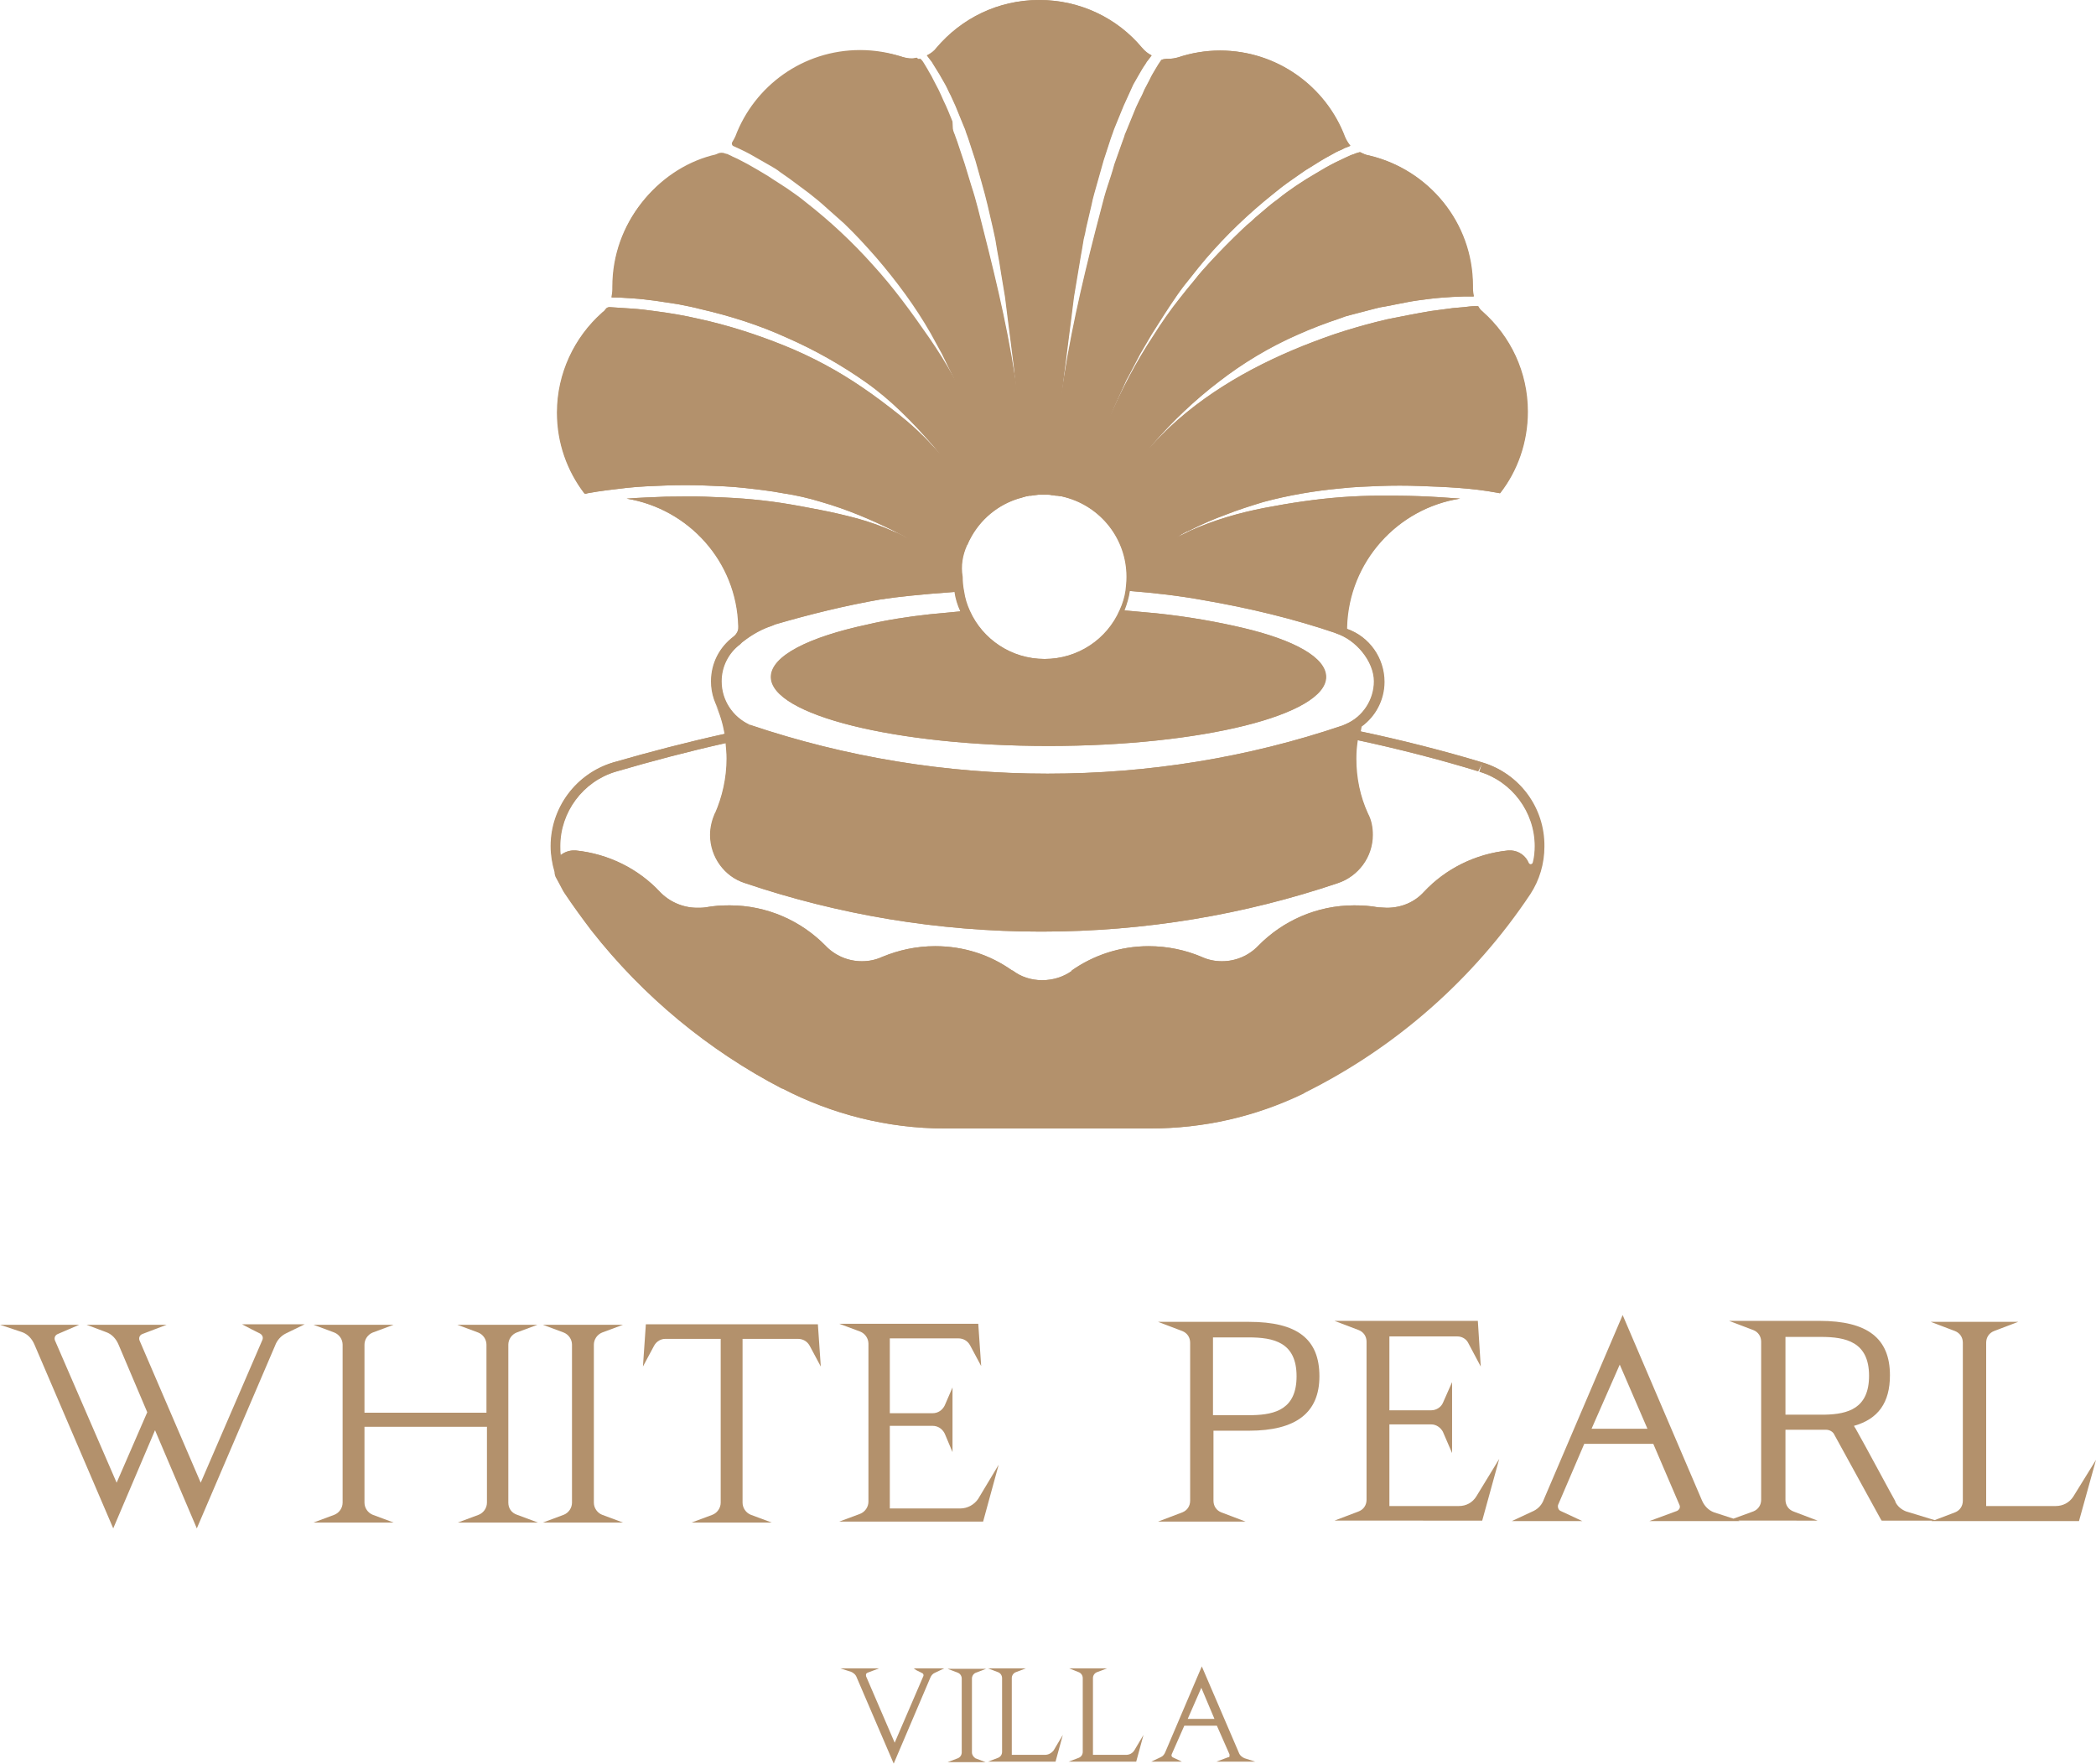 <?xml version="1.0" encoding="UTF-8"?> <!-- Generator: Adobe Illustrator 21.1.0, SVG Export Plug-In . SVG Version: 6.00 Build 0) --> <svg xmlns="http://www.w3.org/2000/svg" xmlns:xlink="http://www.w3.org/1999/xlink" id="Слой_1" x="0px" y="0px" viewBox="0 0 431.3 363" style="enable-background:new 0 0 431.3 363;" xml:space="preserve"> <style type="text/css"> .st0{fill:#B3916C;} </style> <g> <path class="st0" d="M275.8,181.8C275.7,181.9,275.7,181.9,275.8,181.8C275.7,181.9,275.7,181.9,275.8,181.8L275.8,181.8z"></path> <path class="st0" d="M147.4,144.9C147.4,144.9,147.4,144.9,147.4,144.9C147.4,144.9,147.4,144.9,147.4,144.9L147.4,144.9z"></path> <path class="st0" d="M305.1,156.9l-0.6,1.9c6.7,2,11.4,8.3,11.4,15.3c0,1.1-0.1,2.3-0.4,3.4c-0.1,0.4-0.7,0.5-0.9,0.1c0,0,0,0,0,0 c-0.6-1.5-2-2.5-3.6-2.6c-0.2,0-0.4,0-0.6,0l0,0c-6.8,0.7-12.9,3.8-17.3,8.5l0,0c-1.9,2.1-4.6,3.3-7.7,3.3c-0.6,0-1.2-0.1-1.8-0.1 l0,0c-1.6-0.3-3.2-0.4-4.9-0.4c-7.7,0-14.7,3.2-19.7,8.3l0,0c-1.9,2-4.6,3.2-7.5,3.2c-1.5,0-2.9-0.3-4.2-0.9l0,0 c-3.3-1.4-7-2.2-10.9-2.2c-5.9,0-11.4,1.9-15.8,5v0.1c-1.7,1.2-3.8,1.9-6.1,1.9c-2.3,0-4.4-0.7-6.1-2l-0.1,0c-4.5-3.2-9.9-5-15.8-5 c-3.9,0-7.5,0.8-10.9,2.2v0c-1.3,0.6-2.7,0.9-4.2,0.9c-2.9,0-5.6-1.2-7.5-3.2l0,0c-5-5.1-12-8.3-19.7-8.3c-1.7,0-3.3,0.1-4.9,0.4v0 c-0.6,0.1-1.2,0.1-1.8,0.1c-3,0-5.8-1.3-7.7-3.3l0,0c-4.4-4.7-10.5-7.8-17.3-8.5v0c-0.1,0-0.3,0-0.4,0c-1,0-2,0.4-2.7,1 c-0.1-0.6-0.1-1.2-0.1-1.9c0-7,4.7-13.3,11.4-15.3l-0.3-1.1l0.3,1.1c7.5-2.2,15.1-4.2,22.7-5.9c0.1,1.1,0.2,2.1,0.2,3.2 c0,4-0.9,7.9-2.4,11.3l0-0.1c-0.6,1.4-1,2.9-1,4.5c0,4.6,3,8.6,7.1,9.9c19.2,6.5,39.7,10,61,10c21.4,0,41.9-3.5,61.1-10 c4.1-1.4,7.1-5.3,7.1-9.9c0-1.6-0.3-3.1-1-4.4l0,0c-1.6-3.5-2.4-7.3-2.4-11.3c0-1.3,0.1-2.5,0.3-3.8c8,1.7,17,4,24.8,6.4 L305.1,156.9c-7.9-2.4-17-4.7-25.1-6.4c0.1-0.3,0.1-0.7,0.2-1c2.9-2.1,4.7-5.5,4.7-9.2c0-4.9-3.1-9.3-7.7-10.9l0,0 c0-0.2,0-0.4,0-0.4c0.4-13.4,10.4-24.4,23.3-26.4c0,0,0,0,0,0c-2.8-0.2-5.6-0.4-8.4-0.5c-2.7-0.1-5.3-0.1-8-0.1 c-2.7,0-5.3,0.1-8,0.3c-5.3,0.4-10.6,1.2-15.8,2.2c-5.2,1-10.4,2.5-15.3,4.7c-1,0.5-2,1-3.1,1.5c0,0,0,0,0,0 c0.4-0.2,0.8-0.4,1.2-0.7l0.9-0.5l0.9-0.4c2.4-1.2,4.9-2.3,7.4-3.2c2.5-1,5.1-1.8,7.7-2.6c5.2-1.4,10.5-2.3,15.9-2.8 c2.7-0.3,5.4-0.4,8.1-0.5c2.7-0.1,5.4-0.1,8.1,0c2.7,0.1,5.4,0.2,8.1,0.4c2.7,0.2,5.3,0.5,8,1l0.5,0.1c3.6-4.6,5.7-10.5,5.7-16.8 c0-8.2-3.6-15.5-9.2-20.5l-0.1-0.1c-0.4-0.3-0.7-0.7-0.9-1.1h-0.6c-0.7,0-1.5,0.1-2.3,0.2c-0.8,0.1-1.5,0.1-2.3,0.2 c-1.5,0.2-3,0.4-4.5,0.6c-3,0.5-6,1.1-9,1.7c-3,0.7-5.9,1.5-8.8,2.4c-2.9,0.9-5.8,2-8.6,3.1c-5.7,2.3-11.2,5-16.4,8.3 c-5.2,3.3-10.1,7.2-14.3,11.8c-0.6,0.7-1.3,1.4-1.9,2.2c0,0,0,0,0,0c0.6-0.7,1.2-1.5,1.8-2.2c4.1-4.7,8.6-9,13.6-12.8 c4.9-3.8,10.4-7.1,16.1-9.6c2.9-1.3,5.8-2.4,8.8-3.4l1.1-0.4l1.1-0.3c0.8-0.2,1.5-0.4,2.3-0.6c0.8-0.2,1.5-0.4,2.3-0.6 c0.8-0.2,1.5-0.4,2.3-0.5c1.5-0.3,3.1-0.6,4.6-0.9c1.5-0.3,3.1-0.5,4.7-0.7c1.6-0.2,3.1-0.3,4.7-0.4c0.8,0,1.6-0.1,2.4-0.1 c0.7,0,1.3,0,2,0c-0.1-0.5-0.2-1.1-0.2-1.7c0,0,0-0.1,0-0.1l0,0c0-0.1,0-0.2,0-0.4c0-13-9.1-23.9-21.3-26.8h0 c-0.7-0.1-1.3-0.4-1.9-0.7l-0.7,0.2c-0.3,0.1-0.7,0.3-1.1,0.4c-0.4,0.2-0.7,0.3-1.1,0.5c-0.7,0.3-1.4,0.7-2.1,1 c-1.4,0.7-2.8,1.5-4.1,2.3c-0.7,0.4-1.3,0.8-2,1.2l-2,1.3c-1.3,0.9-2.6,1.8-3.8,2.8c-1.3,0.9-2.5,2-3.7,3c-0.6,0.5-1.2,1-1.8,1.6 c-0.6,0.5-1.2,1-1.8,1.6c-2.3,2.2-4.5,4.4-6.7,6.8c-1.1,1.2-2.1,2.3-3.1,3.6c-1,1.2-2,2.4-3,3.7c-2,2.5-3.8,5.1-5.5,7.8 c-3.5,5.3-6.5,11-9,16.8l-0.6,1.4c0,0,0,0,0,0l0.6-1.4l0.9-2.2l1-2.2l1-2.2l0.5-1.1c0.2-0.4,0.4-0.7,0.6-1.1l2.2-4.2l2.4-4.1 c1.7-2.7,3.4-5.4,5.2-8c0.9-1.3,1.9-2.6,2.9-3.8c1-1.3,2-2.5,3-3.7c4.2-4.9,8.8-9.3,13.8-13.3c1.2-1,2.5-2,3.8-2.9l2-1.4 c0.7-0.5,1.3-0.9,2-1.3c1.4-0.9,2.7-1.7,4.2-2.5c0.7-0.4,1.4-0.8,2.2-1.1c0.4-0.2,0.7-0.4,1.1-0.5c0.2-0.1,0.5-0.2,0.7-0.3 c-0.4-0.5-0.8-1.1-1.1-1.8c-3.9-10.4-14-17.8-25.7-17.8c-3,0-5.9,0.5-8.6,1.4c-0.7,0.2-1.3,0.3-2.1,0.3c-0.1,0-0.2,0-0.3,0 c-1.1,0.1-1.1,0.3-1.1,0.3c-0.2,0.3-0.4,0.6-0.6,0.9l-0.3,0.5l-0.3,0.5c-0.4,0.7-0.8,1.3-1.1,2l-1.1,2.1c-0.3,0.7-0.6,1.4-1,2.1 c-0.3,0.7-0.7,1.4-1,2.2l-0.9,2.2l-0.9,2.2c-0.2,0.4-0.3,0.7-0.4,1.1l-0.4,1.1l-1.6,4.5c-0.4,1.5-0.9,3-1.4,4.5 c-0.5,1.5-0.9,3-1.3,4.6l-1.2,4.6c-2.9,11.3-5.5,22.7-7.1,34.3c0.3-2.1,0.5-4.3,0.8-6.4l0.3-2.4c0.1-0.8,0.2-1.6,0.3-2.4 c0.2-1.6,0.4-3.2,0.6-4.7l0.6-4.8l0.1-0.6l0.1-0.6l0.2-1.2l0.4-2.4c0.3-1.6,0.5-3.2,0.8-4.7l0.2-1.2c0.1-0.4,0.1-0.8,0.2-1.2 c0.2-0.8,0.4-1.6,0.5-2.3l1.1-4.7c0.3-1.6,0.8-3.1,1.2-4.6c0.4-1.5,0.9-3.1,1.3-4.6l1.5-4.6l0.4-1.1c0.1-0.4,0.3-0.8,0.4-1.1 l0.9-2.2l0.9-2.2c0.3-0.7,0.7-1.5,1-2.2c0.3-0.7,0.7-1.5,1-2.2l1.2-2.1c0.4-0.7,0.8-1.4,1.3-2.1l0.3-0.5l0.4-0.5 c0.2-0.3,0.4-0.5,0.6-0.8c-0.8-0.4-1.4-0.9-2-1.6l0,0c-5-6-12.6-9.8-21.1-9.8c-8.5,0-16,3.8-21.1,9.8l0,0c-0.5,0.7-1.2,1.2-2,1.6 c0.2,0.3,0.4,0.5,0.6,0.8l0.4,0.5l0.3,0.5c0.4,0.7,0.9,1.4,1.3,2.1l1.2,2.1c0.4,0.7,0.7,1.5,1.1,2.2c0.3,0.7,0.7,1.5,1,2.2l0.9,2.2 l0.9,2.2c0.2,0.4,0.3,0.8,0.4,1.1l0.4,1.1l1.5,4.6l1.3,4.6c0.9,3.1,1.6,6.2,2.3,9.3l0.5,2.3c0,0.2,0.1,0.4,0.1,0.6l0.1,0.6l0.2,1.2 c0.3,1.6,0.6,3.2,0.8,4.7l0.4,2.4l0.2,1.2l0.1,0.6l0.1,0.6l0.6,4.8c0.2,1.6,0.4,3.2,0.6,4.7c0.1,0.8,0.2,1.6,0.3,2.4 c0.1,0.8,0.2,1.6,0.3,2.4c0.2,2.2,0.5,4.4,0.8,6.7c-1.5-11.7-4.2-23.2-7.1-34.6c-0.8-3.1-1.5-6.2-2.5-9.2l-1.4-4.6l-1.5-4.5 l-0.4-1.1c-0.1-0.4-0.3-0.7-0.4-1.1l-0.9-2.2l-0.9-2.2c-0.3-0.7-0.6-1.4-1-2.2c-0.3-0.7-0.6-1.4-1-2.2l-1.1-2.1 c-0.3-0.7-0.8-1.4-1.1-2l-0.3-0.5l-0.3-0.5c-0.2-0.3-0.4-0.7-0.6-0.9c-0.4-0.5-0.5-0.3-0.5-0.3c-0.3,0-0.5,0.1-0.8,0.1 c-0.7,0-1.4-0.1-2.1-0.3c-2.7-0.9-5.6-1.4-8.6-1.4c-11.8,0-21.8,7.4-25.7,17.8c-0.2,0.4-0.4,0.8-0.6,1.1c-0.2,0.3-0.1,0.8,0.3,0.9 l0,0c0.4,0.2,0.7,0.3,1.1,0.5c0.7,0.3,1.4,0.7,2.2,1.1c1.4,0.8,2.8,1.6,4.2,2.4c0.7,0.4,1.4,0.8,2,1.3l2,1.4c1.3,1,2.6,1.9,3.9,2.9 c1.3,1,2.5,2,3.7,3.1c0.6,0.5,1.2,1.1,1.8,1.6c0.6,0.5,1.2,1.1,1.8,1.6c2.3,2.2,4.5,4.6,6.6,7c4.2,4.9,8,10,11.2,15.6l2.3,4.2 l2.1,4.3c0.2,0.4,0.4,0.7,0.5,1.1l0.5,1.1c0.3,0.7,0.7,1.4,1,2.2l1,2.2l0.9,2.2l0.6,1.4c0,0,0,0,0,0l-0.6-1.4 c-2.6-5.8-5.7-11.4-9.3-16.6c-3.6-5.2-7.3-10.3-11.6-15c-4.2-4.7-8.8-9-13.8-12.9c-1.2-1-2.5-1.9-3.8-2.8l-2-1.3 c-0.6-0.4-1.3-0.8-2-1.3c-1.3-0.8-2.7-1.6-4.1-2.4c-0.7-0.4-1.4-0.7-2.1-1.1c-0.4-0.2-0.7-0.3-1.1-0.5c-0.3-0.2-0.7-0.3-1-0.5l0,0 c-0.4-0.1-0.9-0.1-1.3,0.1c-0.4,0.2-0.8,0.3-1.3,0.4h0C135.2,35,126.1,45.9,126.1,59c0,0.1,0,0.2,0,0.4l0,0c0,0,0,0.1,0,0.1 c0,0.6-0.1,1.2-0.2,1.7c1.5,0,2.9,0.1,4.4,0.2c1.6,0.1,3.1,0.3,4.7,0.5c1.5,0.2,3.1,0.5,4.6,0.7c1.5,0.3,3.1,0.6,4.6,1 c6.1,1.4,12.1,3.3,17.8,5.9c5.7,2.5,11.2,5.6,16.3,9.2c5.1,3.6,9.5,8.1,13.6,12.8c0.6,0.7,1.2,1.4,1.8,2.2c0,0,0,0,0,0 c-0.6-0.7-1.2-1.4-1.9-2.1c-2.1-2.3-4.4-4.4-6.8-6.3c-2.4-1.9-4.9-3.8-7.4-5.5c-5.1-3.5-10.5-6.4-16.2-8.7 c-5.7-2.3-11.6-4.2-17.6-5.5c-3-0.7-6-1.2-9.1-1.6c-1.5-0.2-3-0.4-4.6-0.5c-1.5-0.1-3.1-0.2-4.6-0.3l0,0c-0.3,0-0.6,0.1-0.8,0.4 c-0.2,0.3-0.4,0.5-0.7,0.7l-0.1,0.1c-5.6,5-9.2,12.4-9.2,20.5c0,6.3,2.1,12,5.6,16.6c0.1,0.1,0.2,0.1,0.3,0.1 c0.1,0,0.2-0.1,0.3-0.1c2.7-0.5,5.4-0.8,8-1.1c2.7-0.3,5.4-0.4,8.1-0.5c2.7-0.1,5.4-0.1,8.1,0c2.7,0.1,5.4,0.2,8.1,0.5 c2.7,0.3,5.4,0.6,8,1.1c2.7,0.4,5.3,1,7.9,1.8c5.2,1.5,10.2,3.6,15,6c1,0.5,2,1,3,1.6c0,0,0,0,0,0c-1-0.5-2-1.1-3.1-1.5 c-2.4-1.1-5-2-7.5-2.7c-2.6-0.7-5.2-1.3-7.8-1.8c-2.6-0.5-5.2-1-7.8-1.4c-2.6-0.4-5.3-0.7-7.9-0.9c-2.6-0.2-5.3-0.3-7.9-0.4 c-2.7-0.1-5.3,0-8,0c-2.7,0.1-5.4,0.2-8.1,0.4c0,0,0,0,0,0c12.8,2.1,22.7,13,23,26.3c0,0.3,0,0.6-0.1,0.9c-0.2,0.5-0.5,0.9-0.9,1.2 l0,0c-2.9,2.2-4.6,5.5-4.6,9.2c0,2.5,0.8,4.9,2.3,6.9c-0.6-0.7-1-1.4-1.4-2.2c0.9,1.9,1.5,3.9,1.9,6.1c-7.7,1.7-15.4,3.7-23,5.9 l0,0c-7.6,2.3-12.8,9.3-12.8,17.2c0,1.8,0.3,3.6,0.8,5.3c0,0.4,0.1,0.7,0.2,1l0.6,1.1c0.3,0.6,0.6,1.1,0.9,1.7l0.3,0.5 c1.8,2.7,3.7,5.3,5.6,7.8c10.6,13.5,24,24.6,39.2,32.5l0,0c0,0,0,0,0,0c0,0,0,0,0.1,0l0,0c10.2,5.3,21.7,8.2,33.3,8.2 c0,0,0.1,0,0.1,0v0H236v0c0.3,0,0.5,0,0.8,0c11,0,21.5-2.4,31.3-7.1l0,0c0.1,0,0.1-0.1,0.2-0.1c0.1-0.1,0.2-0.1,0.3-0.2l0,0 c18.7-9.3,34.7-23.4,46.3-40.8l0,0c1.9-2.9,2.9-6.3,2.9-9.8C317.9,166.2,312.7,159.2,305.1,156.9z M199,112.2c0,0,0-0.1,0.1-0.1 c0.1-0.2,0.1-0.3,0.2-0.5c0.1-0.1,0.1-0.3,0.2-0.4c0-0.1,0.1-0.1,0.1-0.2c2.1-4.1,5.8-7.2,10.3-8.5c0,0,0.1,0,0.1,0 c0.2-0.1,0.4-0.1,0.6-0.2c0.1,0,0.2,0,0.3-0.1c0.2,0,0.3-0.1,0.5-0.1c0.2,0,0.3-0.1,0.5-0.1c0.1,0,0.2,0,0.3,0 c0.5-0.1,1-0.1,1.5-0.2c0.2,0,0.4,0,0.5,0c0.5,0,0.9,0,1.4,0c0,0,0,0,0.1,0c0.3,0,0.5,0,0.8,0.1c0,0,0.1,0,0.1,0 c0.3,0,0.5,0.1,0.8,0.1c0,0,0.1,0,0.1,0c0.3,0,0.5,0.1,0.8,0.1c0,0,0,0,0.1,0c0.3,0.1,0.5,0.1,0.8,0.2c0,0,0,0,0,0 c7.3,1.9,12.7,8.5,12.7,16.4c0,1-0.1,1.9-0.2,2.8c-0.2,1.4-0.6,2.7-1.2,4c-2.6,6-8.6,10.1-15.5,10.1c-6.9,0-12.8-4.1-15.4-9.9 c-0.6-1.3-1-2.6-1.2-4c-0.2-1-0.3-2-0.3-3C197.7,116.4,198.1,114.2,199,112.2z M148.5,140.2c0-3,1.4-5.8,3.8-7.6 c0.1-0.1,0.3-0.3,0.4-0.4c1-0.8,3.3-2.5,6.1-3.4c0.3-0.1,0.5-0.2,0.7-0.3c7.2-2.1,14.5-3.9,22-5.2c0.1,0,0.1,0,0.2,0 c0.2,0,0.4-0.1,0.6-0.1c1.9-0.3,7.1-0.9,14.2-1.4c0.2,1.4,0.6,2.7,1.2,4c-1,0.1-2.1,0.2-3.1,0.3c-1.1,0.1-2.1,0.2-3.2,0.3 c-4.6,0.5-9,1.2-12.8,2.1c-12.2,2.6-19.9,6.5-19.9,10.8c0,7.8,25.6,14.2,57.1,14.2c31.5,0,57.1-6.4,57.1-14.2 c0-4-6.5-7.6-17.1-10.1c-5.1-1.2-11.1-2.3-17.8-3c-2.1-0.2-4.3-0.4-6.6-0.6c0.5-1.3,0.9-2.6,1.1-4c5.1,0.4,10.3,1,15.2,1.9 c9.3,1.6,18.5,3.8,27.3,6.8l-0.1,0c4.2,1.3,7.9,5.8,7.9,9.9c0,3.8-2.3,7.3-5.8,8.8c-0.2,0.1-0.5,0.2-0.7,0.3 c-19.5,6.6-39.9,9.9-60.7,9.9c-20.9,0-41.5-3.4-61.1-10v0c-0.1,0-0.2-0.1-0.2-0.1l-0.5,0.9l0.4-0.9 C150.8,147.5,148.5,144.1,148.5,140.2z"></path> </g> <g> <path class="st0" d="M188.6,343.7l1.2,0.6c0.2,0.1,0.3,0.4,0.2,0.6l-5.9,13.7l-5.9-13.7c0-0.1,0-0.3,0-0.4s0.2-0.2,0.3-0.3l2.4-0.9 h-8l2.2,0.7c0.5,0.2,1,0.6,1.2,1.2l7.6,17.7l7.5-17.6c0.2-0.5,0.5-0.9,1-1.1l1.9-0.9H188L188.6,343.7z"></path> <path class="st0" d="M200,360.6v-15.2c0-0.5,0.3-1,0.8-1.2l2.1-0.8H195l2.1,0.8c0.5,0.2,0.8,0.7,0.8,1.2v15.2c0,0.5-0.3,1-0.8,1.2 l-2.1,0.8h7.8l-2.1-0.8C200.3,361.5,200,361.1,200,360.6z"></path> <path class="st0" d="M215,361.1h-6.8v-15.8c0-0.5,0.3-1,0.8-1.2l2.1-0.8h-7.8l2.1,0.8c0.5,0.2,0.8,0.7,0.8,1.2v15.2 c0,0.5-0.3,1-0.8,1.2l-2.1,0.8h13.9l1.5-5.5l-1.9,3.2C216.3,360.8,215.7,361.1,215,361.1z"></path> <path class="st0" d="M231.7,361.1h-6.8v-15.8c0-0.5,0.3-1,0.8-1.2l2.1-0.8H220l2,0.8c0.5,0.2,0.8,0.7,0.8,1.2v15.2 c0,0.5-0.3,1-0.8,1.2l-2.1,0.8h13.9l1.5-5.5l-1.9,3.2C233,360.8,232.4,361.1,231.7,361.1z"></path> <path class="st0" d="M252.7,361.6l-2.4,0.9h8l-2.2-0.7c-0.5-0.2-1-0.6-1.2-1.2l-7.6-17.7l-7.5,17.6c-0.2,0.5-0.5,0.9-1,1.1 l-1.9,0.9h6.3l-1.9-0.9c-0.2-0.1-0.3-0.4-0.2-0.6l2.6-5.9h6.7l2.6,5.9c0,0.1,0,0.3,0,0.4C253,361.5,252.9,361.6,252.7,361.6z M249.9,353.7h-5.5l2.8-6.4L249.9,353.7z"></path> </g> <g> <path class="st0" d="M275.7,181.8C275.6,181.9,275.6,181.9,275.7,181.8C275.6,181.9,275.6,181.9,275.7,181.8L275.7,181.8z"></path> <path class="st0" d="M147.3,144.9C147.3,144.9,147.3,144.9,147.3,144.9C147.3,144.9,147.3,144.9,147.3,144.9L147.3,144.9z"></path> <path class="st0" d="M305,156.9l-0.6,1.9c6.7,2,11.4,8.3,11.4,15.3c0,1.1-0.1,2.3-0.4,3.4c-0.1,0.4-0.7,0.5-0.9,0.1c0,0,0,0,0,0 c-0.6-1.5-2-2.5-3.6-2.6c-0.2,0-0.4,0-0.6,0l0,0c-6.8,0.7-12.9,3.8-17.3,8.5l0,0c-1.9,2.1-4.6,3.3-7.7,3.3c-0.6,0-1.2-0.1-1.8-0.1 l0,0c-1.6-0.3-3.2-0.4-4.9-0.4c-7.7,0-14.7,3.2-19.7,8.3l0,0c-1.9,2-4.6,3.2-7.5,3.2c-1.5,0-2.9-0.3-4.2-0.9l0,0 c-3.3-1.4-7-2.2-10.9-2.2c-5.9,0-11.4,1.9-15.8,5v0.1c-1.7,1.2-3.8,1.9-6.1,1.9c-2.3,0-4.4-0.7-6.1-2l-0.1,0c-4.5-3.2-9.9-5-15.8-5 c-3.9,0-7.5,0.8-10.9,2.2v0c-1.3,0.6-2.7,0.9-4.2,0.9c-2.9,0-5.6-1.2-7.5-3.2l0,0c-5-5.1-12-8.3-19.7-8.3c-1.7,0-3.3,0.1-4.9,0.4v0 c-0.6,0.1-1.2,0.1-1.8,0.1c-3,0-5.8-1.3-7.7-3.3l0,0c-4.4-4.7-10.5-7.8-17.3-8.5v0c-0.1,0-0.3,0-0.4,0c-1,0-2,0.4-2.7,1 c-0.1-0.6-0.1-1.2-0.1-1.9c0-7,4.7-13.3,11.4-15.3l-0.3-1.1l0.3,1.1c7.5-2.2,15.1-4.2,22.7-5.9c0.1,1.1,0.2,2.1,0.2,3.2 c0,4-0.9,7.9-2.4,11.3l0-0.1c-0.6,1.4-1,2.9-1,4.5c0,4.6,3,8.6,7.1,9.9c19.2,6.5,39.7,10,61,10c21.4,0,41.9-3.5,61.1-10 c4.1-1.4,7.1-5.3,7.1-9.9c0-1.6-0.3-3.1-1-4.4l0,0c-1.6-3.5-2.4-7.3-2.4-11.3c0-1.3,0.1-2.5,0.3-3.8c8,1.7,17,4,24.8,6.4L305,156.9 c-7.9-2.4-17-4.7-25.1-6.4c0.1-0.3,0.1-0.7,0.2-1c2.9-2.1,4.7-5.5,4.7-9.2c0-4.9-3.1-9.3-7.7-10.9l0,0c0-0.2,0-0.4,0-0.4 c0.4-13.4,10.4-24.4,23.3-26.4c0,0,0,0,0,0c-2.8-0.2-5.6-0.4-8.4-0.5c-2.7-0.1-5.3-0.1-8-0.1c-2.7,0-5.3,0.1-8,0.3 c-5.3,0.4-10.6,1.2-15.8,2.2c-5.2,1-10.4,2.5-15.3,4.7c-1,0.5-2,1-3.1,1.5c0,0,0,0,0,0c0.4-0.2,0.8-0.4,1.2-0.7l0.9-0.5l0.9-0.4 c2.4-1.2,4.9-2.3,7.4-3.2c2.5-1,5.1-1.8,7.7-2.6c5.2-1.4,10.5-2.3,15.9-2.8c2.7-0.3,5.4-0.4,8.1-0.5c2.7-0.1,5.4-0.1,8.1,0 c2.7,0.1,5.4,0.2,8.1,0.4c2.7,0.2,5.3,0.5,8,1l0.5,0.1c3.6-4.6,5.7-10.5,5.7-16.8c0-8.2-3.6-15.5-9.2-20.5l-0.1-0.1 c-0.4-0.3-0.7-0.7-0.9-1.1h-0.6c-0.7,0-1.5,0.1-2.3,0.2c-0.8,0.1-1.5,0.1-2.3,0.2c-1.5,0.2-3,0.4-4.5,0.6c-3,0.5-6,1.1-9,1.7 c-3,0.7-5.9,1.5-8.8,2.4c-2.9,0.9-5.8,2-8.6,3.1c-5.7,2.3-11.2,5-16.4,8.3c-5.2,3.3-10.1,7.2-14.3,11.8c-0.6,0.7-1.3,1.4-1.9,2.2 c0,0,0,0,0,0c0.6-0.7,1.2-1.5,1.8-2.2c4.1-4.7,8.6-9,13.6-12.8c4.9-3.8,10.4-7.1,16.1-9.6c2.9-1.3,5.8-2.4,8.8-3.4l1.1-0.4l1.1-0.3 c0.8-0.2,1.5-0.4,2.3-0.6c0.8-0.2,1.5-0.4,2.3-0.6c0.8-0.2,1.5-0.4,2.3-0.5c1.5-0.3,3.1-0.6,4.6-0.9c1.5-0.3,3.1-0.5,4.7-0.7 c1.6-0.2,3.1-0.3,4.7-0.4c0.8,0,1.6-0.1,2.4-0.1c0.7,0,1.3,0,2,0c-0.1-0.5-0.2-1.1-0.2-1.7c0,0,0-0.1,0-0.1l0,0c0-0.1,0-0.2,0-0.4 c0-13-9.1-23.9-21.3-26.8h0c-0.7-0.1-1.3-0.4-1.9-0.7l-0.7,0.2c-0.3,0.1-0.7,0.3-1.1,0.4c-0.4,0.2-0.7,0.3-1.1,0.5 c-0.7,0.3-1.4,0.7-2.1,1c-1.4,0.7-2.8,1.5-4.1,2.3c-0.7,0.4-1.3,0.8-2,1.2l-2,1.3c-1.3,0.9-2.6,1.8-3.8,2.8c-1.3,0.9-2.5,2-3.7,3 c-0.6,0.5-1.2,1-1.8,1.6c-0.6,0.5-1.2,1-1.8,1.6c-2.3,2.2-4.5,4.4-6.7,6.8c-1.1,1.2-2.1,2.3-3.1,3.6c-1,1.2-2,2.4-3,3.7 c-2,2.5-3.8,5.1-5.5,7.8c-3.5,5.3-6.5,11-9,16.8l-0.6,1.4c0,0,0,0,0,0l0.6-1.4l0.9-2.2l1-2.2l1-2.2l0.5-1.1 c0.2-0.4,0.4-0.7,0.6-1.1l2.2-4.2l2.4-4.1c1.7-2.7,3.4-5.4,5.2-8c0.9-1.3,1.9-2.6,2.9-3.8c1-1.3,2-2.5,3-3.7 c4.2-4.9,8.8-9.3,13.8-13.3c1.2-1,2.5-2,3.8-2.9l2-1.4c0.7-0.5,1.3-0.9,2-1.3c1.4-0.9,2.7-1.7,4.2-2.5c0.7-0.4,1.4-0.8,2.2-1.1 c0.4-0.2,0.7-0.4,1.1-0.5c0.2-0.1,0.5-0.2,0.7-0.3c-0.4-0.5-0.8-1.1-1.1-1.8c-3.9-10.4-14-17.8-25.7-17.8c-3,0-5.9,0.5-8.6,1.4 c-0.7,0.2-1.3,0.3-2.1,0.3c-0.1,0-0.2,0-0.3,0c-1.1,0.1-1.1,0.3-1.1,0.3c-0.2,0.3-0.4,0.6-0.6,0.9l-0.3,0.5l-0.3,0.5 c-0.4,0.7-0.8,1.3-1.1,2l-1.1,2.1c-0.3,0.7-0.6,1.4-1,2.1c-0.3,0.7-0.7,1.4-1,2.2l-0.9,2.2l-0.9,2.2c-0.2,0.4-0.3,0.7-0.4,1.1 l-0.4,1.1l-1.6,4.5c-0.4,1.5-0.9,3-1.4,4.5c-0.5,1.5-0.9,3-1.3,4.6l-1.2,4.6c-2.9,11.3-5.5,22.7-7.1,34.3c0.3-2.1,0.5-4.3,0.8-6.4 l0.3-2.4c0.1-0.8,0.2-1.6,0.3-2.4c0.2-1.6,0.4-3.2,0.6-4.7l0.6-4.8l0.1-0.6l0.1-0.6l0.2-1.2l0.4-2.4c0.3-1.6,0.5-3.2,0.8-4.7 l0.2-1.2c0.1-0.4,0.1-0.8,0.2-1.2c0.2-0.8,0.4-1.6,0.5-2.3l1.1-4.7c0.3-1.6,0.8-3.1,1.2-4.6c0.4-1.5,0.9-3.1,1.3-4.6l1.5-4.6 l0.4-1.1c0.1-0.4,0.3-0.8,0.4-1.1l0.9-2.2l0.9-2.2c0.3-0.7,0.7-1.5,1-2.2c0.3-0.7,0.7-1.5,1-2.2l1.2-2.1c0.4-0.7,0.8-1.4,1.3-2.1 l0.3-0.5l0.4-0.5c0.2-0.3,0.4-0.5,0.6-0.8c-0.8-0.4-1.4-0.9-2-1.6l0,0c-5-6-12.6-9.8-21.1-9.8c-8.5,0-16,3.8-21.1,9.8l0,0 c-0.5,0.7-1.2,1.2-2,1.6c0.2,0.3,0.4,0.5,0.6,0.8l0.4,0.5l0.3,0.5c0.4,0.7,0.9,1.4,1.3,2.1l1.2,2.1c0.4,0.7,0.7,1.5,1.1,2.2 c0.3,0.7,0.7,1.5,1,2.2l0.9,2.2l0.9,2.2c0.2,0.4,0.3,0.8,0.4,1.1l0.4,1.1l1.5,4.6l1.3,4.6c0.9,3.1,1.6,6.2,2.3,9.3l0.5,2.3 c0,0.2,0.1,0.4,0.1,0.6l0.1,0.6l0.2,1.2c0.3,1.6,0.6,3.2,0.8,4.7l0.4,2.4l0.2,1.2l0.1,0.6l0.1,0.6l0.6,4.8c0.2,1.6,0.4,3.2,0.6,4.7 c0.1,0.8,0.2,1.6,0.3,2.4c0.1,0.8,0.2,1.6,0.3,2.4c0.2,2.2,0.5,4.4,0.8,6.7c-1.5-11.7-4.2-23.2-7.1-34.6c-0.8-3.1-1.5-6.2-2.5-9.2 l-1.4-4.6l-1.5-4.5l-0.4-1.1c-0.1-0.4-0.3-0.7-0.4-1.1L196,25l-0.9-2.2c-0.3-0.7-0.6-1.4-1-2.2c-0.3-0.7-0.6-1.4-1-2.2l-1.1-2.1 c-0.3-0.7-0.8-1.4-1.1-2l-0.3-0.5l-0.3-0.5c-0.2-0.3-0.4-0.7-0.6-0.9c-0.4-0.5-0.5-0.3-0.5-0.3c-0.3,0-0.5,0.1-0.8,0.1 c-0.7,0-1.4-0.1-2.1-0.3c-2.7-0.9-5.6-1.4-8.6-1.4c-11.8,0-21.8,7.4-25.7,17.8c-0.2,0.4-0.4,0.8-0.6,1.1c-0.2,0.3-0.1,0.8,0.3,0.9 l0,0c0.4,0.2,0.7,0.3,1.1,0.5c0.7,0.3,1.4,0.7,2.2,1.1c1.4,0.8,2.8,1.6,4.2,2.4c0.7,0.4,1.4,0.8,2,1.3l2,1.4c1.3,1,2.6,1.9,3.9,2.9 c1.3,1,2.5,2,3.7,3.1c0.6,0.5,1.2,1.1,1.8,1.6c0.6,0.5,1.2,1.1,1.8,1.6c2.3,2.2,4.5,4.6,6.6,7c4.2,4.9,8,10,11.2,15.6l2.3,4.2 l2.1,4.3c0.2,0.4,0.4,0.7,0.5,1.1l0.5,1.1c0.3,0.7,0.7,1.4,1,2.2l1,2.2l0.9,2.2l0.6,1.4c0,0,0,0,0,0l-0.6-1.4 c-2.6-5.8-5.7-11.4-9.3-16.6c-3.6-5.2-7.3-10.3-11.6-15c-4.2-4.7-8.8-9-13.8-12.9c-1.2-1-2.5-1.9-3.8-2.8l-2-1.3 c-0.6-0.4-1.3-0.8-2-1.3c-1.3-0.8-2.7-1.6-4.1-2.4c-0.7-0.4-1.4-0.7-2.1-1.1c-0.4-0.2-0.7-0.3-1.1-0.5c-0.3-0.2-0.7-0.3-1-0.5l0,0 c-0.4-0.1-0.9-0.1-1.3,0.1c-0.4,0.2-0.8,0.3-1.3,0.4h0C135.1,35,126,45.9,126,59c0,0.1,0,0.2,0,0.4l0,0c0,0,0,0.1,0,0.1 c0,0.6-0.1,1.2-0.2,1.7c1.5,0,2.9,0.1,4.4,0.2c1.6,0.1,3.1,0.3,4.7,0.5c1.5,0.2,3.1,0.5,4.6,0.7c1.5,0.3,3.1,0.6,4.6,1 c6.1,1.4,12.1,3.3,17.8,5.9c5.7,2.5,11.2,5.6,16.3,9.2c5.1,3.6,9.5,8.1,13.6,12.8c0.6,0.7,1.2,1.4,1.8,2.2c0,0,0,0,0,0 c-0.6-0.7-1.2-1.4-1.9-2.1c-2.1-2.3-4.4-4.4-6.8-6.3c-2.4-1.9-4.9-3.8-7.4-5.5c-5.1-3.5-10.5-6.4-16.2-8.7 c-5.7-2.3-11.6-4.2-17.6-5.5c-3-0.7-6-1.2-9.1-1.6c-1.5-0.2-3-0.4-4.6-0.5c-1.5-0.1-3.1-0.2-4.6-0.3l0,0c-0.3,0-0.6,0.1-0.8,0.4 c-0.2,0.3-0.4,0.5-0.7,0.7l-0.1,0.1c-5.6,5-9.2,12.4-9.2,20.5c0,6.3,2.1,12,5.6,16.6c0.1,0.1,0.2,0.1,0.3,0.1 c0.1,0,0.2-0.1,0.3-0.1c2.7-0.5,5.4-0.8,8-1.1c2.7-0.3,5.4-0.4,8.1-0.5c2.7-0.1,5.4-0.1,8.1,0c2.7,0.1,5.4,0.2,8.1,0.5 c2.7,0.3,5.4,0.6,8,1.1c2.7,0.4,5.3,1,7.9,1.8c5.2,1.5,10.2,3.6,15,6c1,0.5,2,1,3,1.6c0,0,0,0,0,0c-1-0.5-2-1.1-3.1-1.5 c-2.4-1.1-5-2-7.5-2.7c-2.6-0.7-5.2-1.3-7.8-1.8c-2.6-0.5-5.2-1-7.8-1.4c-2.6-0.4-5.3-0.7-7.9-0.9c-2.6-0.2-5.3-0.3-7.9-0.4 c-2.7-0.1-5.3,0-8,0c-2.7,0.1-5.4,0.2-8.1,0.4c0,0,0,0,0,0c12.8,2.1,22.7,13,23,26.3c0,0.3,0,0.6-0.1,0.9c-0.2,0.5-0.5,0.9-0.9,1.2 l0,0c-2.9,2.2-4.6,5.5-4.6,9.2c0,2.5,0.8,4.9,2.3,6.9c-0.6-0.7-1-1.4-1.4-2.2c0.9,1.9,1.5,3.9,1.9,6.1c-7.7,1.7-15.4,3.7-23,5.9 l0,0c-7.6,2.3-12.8,9.3-12.8,17.2c0,1.8,0.3,3.6,0.8,5.3c0,0.4,0.1,0.7,0.2,1l0.6,1.1c0.3,0.6,0.6,1.1,0.9,1.7l0.3,0.5 c1.8,2.7,3.7,5.3,5.6,7.8c10.6,13.5,24,24.6,39.2,32.5l0,0c0,0,0,0,0,0c0,0,0,0,0.1,0l0,0c10.2,5.3,21.7,8.2,33.3,8.2 c0,0,0.1,0,0.1,0v0h41.4v0c0.3,0,0.5,0,0.8,0c11,0,21.5-2.4,31.3-7.1l0,0c0.1,0,0.1-0.1,0.2-0.1c0.1-0.1,0.2-0.1,0.3-0.2l0,0 c18.7-9.3,34.7-23.4,46.3-40.8l0,0c1.9-2.9,2.9-6.3,2.9-9.8C317.8,166.2,312.6,159.2,305,156.9z M198.9,112.2c0,0,0-0.1,0.1-0.1 c0.1-0.2,0.1-0.3,0.2-0.5c0.1-0.1,0.1-0.3,0.2-0.4c0-0.1,0.1-0.1,0.1-0.2c2.1-4.1,5.8-7.2,10.3-8.5c0,0,0.1,0,0.1,0 c0.2-0.1,0.4-0.1,0.6-0.2c0.1,0,0.2,0,0.3-0.1c0.2,0,0.3-0.1,0.5-0.1c0.2,0,0.3-0.1,0.5-0.1c0.1,0,0.2,0,0.3,0 c0.5-0.1,1-0.1,1.5-0.2c0.2,0,0.4,0,0.5,0c0.5,0,0.9,0,1.4,0c0,0,0,0,0.1,0c0.3,0,0.5,0,0.8,0.1c0,0,0.1,0,0.1,0 c0.3,0,0.5,0.1,0.8,0.1c0,0,0.1,0,0.1,0c0.3,0,0.5,0.1,0.8,0.1c0,0,0,0,0.1,0c0.3,0.1,0.5,0.1,0.8,0.2c0,0,0,0,0,0 c7.3,1.9,12.7,8.5,12.7,16.4c0,1-0.1,1.9-0.2,2.8c-0.2,1.4-0.6,2.7-1.2,4c-2.6,6-8.6,10.1-15.5,10.1c-6.9,0-12.8-4.1-15.4-9.9 c-0.6-1.3-1-2.6-1.2-4c-0.2-1-0.3-2-0.3-3C197.6,116.4,198,114.2,198.9,112.2z M148.4,140.2c0-3,1.4-5.8,3.8-7.6 c0.1-0.1,0.3-0.3,0.4-0.4c1-0.8,3.3-2.5,6.1-3.4c0.3-0.1,0.5-0.2,0.7-0.3c7.2-2.1,14.5-3.9,22-5.2c0.1,0,0.1,0,0.2,0 c0.2,0,0.4-0.1,0.6-0.1c1.9-0.3,7.1-0.9,14.2-1.4c0.2,1.4,0.6,2.7,1.2,4c-1,0.1-2.1,0.2-3.1,0.3c-1.1,0.1-2.1,0.2-3.2,0.3 c-4.6,0.5-9,1.2-12.8,2.1c-12.2,2.6-19.9,6.5-19.9,10.8c0,7.8,25.6,14.2,57.1,14.2c31.5,0,57.1-6.4,57.1-14.2 c0-4-6.5-7.6-17.1-10.1c-5.1-1.2-11.1-2.3-17.8-3c-2.1-0.2-4.3-0.4-6.6-0.6c0.5-1.3,0.9-2.6,1.1-4c5.1,0.4,10.3,1,15.2,1.9 c9.3,1.6,18.5,3.8,27.3,6.8l-0.1,0c4.2,1.3,7.9,5.8,7.9,9.9c0,3.8-2.3,7.3-5.8,8.8c-0.2,0.1-0.5,0.2-0.7,0.3 c-19.5,6.6-39.9,9.9-60.7,9.9c-20.9,0-41.5-3.4-61.1-10v0c-0.1,0-0.2-0.1-0.2-0.1l-0.5,0.9l0.4-0.9 C150.7,147.5,148.4,144.1,148.4,140.2z"></path> </g> <g> <g> <path class="st0" d="M49.8,272.5l1.9,1l0.8,0.4l1,0.5c0.5,0.3,0.7,0.8,0.5,1.3l-12.7,29.4l-12.6-29.3c-0.2-0.6,0.1-1.1,0.6-1.3 l5-1.9H17.8l4,1.5c1.2,0.4,2.1,1.4,2.6,2.6l5.9,13.9L24,305.1l-12.7-29.3c-0.2-0.6,0.1-1.1,0.6-1.3l4.4-1.9H0l4.5,1.5 c1.2,0.4,2.1,1.4,2.6,2.6l16.2,37.8l8.6-20.2l8.6,20.2l16.1-37.6l0,0c0.4-1.1,1.2-2,2.2-2.5l3.9-1.9H52.7L49.8,272.5z"></path> <path class="st0" d="M104.6,309.2v-32.5c0-1.1,0.7-2.1,1.7-2.5l4.3-1.6H94.1l4.3,1.6c1,0.4,1.7,1.4,1.7,2.5v14H75v-14 c0-1.1,0.7-2.1,1.7-2.5l4.3-1.6H64.5l4.3,1.6c1,0.4,1.7,1.4,1.7,2.5v32.5c0,1.1-0.7,2.1-1.7,2.5l-4.3,1.6H81l-4.3-1.6 c-1-0.4-1.7-1.4-1.7-2.5v-15.6h25.2v15.6c0,1.1-0.7,2.1-1.7,2.5l-4.3,1.6h16.5l-4.3-1.6C105.2,311.3,104.6,310.3,104.6,309.2z"></path> <path class="st0" d="M122.2,309.2v-32.5c0-1.1,0.7-2.1,1.7-2.5l4.3-1.6h-16.5l4.3,1.6c1,0.4,1.7,1.4,1.7,2.5v32.5 c0,1.1-0.7,2.1-1.7,2.5l-4.3,1.6h16.5l-4.3-1.6C122.9,311.3,122.2,310.3,122.2,309.2z"></path> <path class="st0" d="M132.9,272.5l-0.6,8.7l2.3-4.3c0.5-0.9,1.4-1.4,2.3-1.4h11.4v33.7c0,1.1-0.7,2.1-1.7,2.5l-4.3,1.6h16.5 l-4.3-1.6c-1-0.4-1.7-1.4-1.7-2.5v-33.7h11.4c1,0,1.9,0.5,2.4,1.4l2.3,4.3l-0.6-8.7H132.9z"></path> <path class="st0" d="M201.3,308.4c-0.8,1.2-2.2,2-3.7,2h-14.5v-17h8.8c1.1,0,2,0.6,2.5,1.6l1.6,3.8v-13.3l-1.6,3.7 c-0.5,1-1.4,1.6-2.5,1.6h-8.8v-15.4h14.1c1,0,1.9,0.5,2.4,1.4l2.3,4.3l-0.6-8.7h-28.6l4.3,1.6c1,0.4,1.7,1.4,1.7,2.5V309 c0,1.1-0.7,2.1-1.7,2.5l-4.3,1.6h29.6l3.2-11.7L201.3,308.4z"></path> </g> <g> <path class="st0" d="M257,272h-18.7l5,1.9c1,0.4,1.6,1.3,1.6,2.4v32.5c0,1.1-0.6,2-1.6,2.4l-5,1.9h18l-5-1.9 c-1-0.4-1.6-1.3-1.6-2.4v-14.4h7.3c9.7,0,14.5-3.7,14.5-11.2C271.5,275.5,266.9,272,257,272z M249.6,275.2h7.3c5.2,0,9.9,1,9.9,8 c0,6.7-4.3,7.9-9.1,8l-8.1,0V275.2z"></path> <path class="st0" d="M300.2,309.9h-14.3v-16.8h8.6c1,0,1.9,0.6,2.4,1.5l1.9,4.4v-14.6l-1.9,4.3c-0.4,0.9-1.4,1.5-2.4,1.5h-8.6 v-15.2h14c0.9,0,1.8,0.5,2.2,1.3l2.6,4.9l-0.6-9.4h-29.5l5,1.9c1,0.4,1.6,1.3,1.6,2.4v32.5c0,1.1-0.6,2-1.6,2.4l-5,1.9H305 l3.5-12.7l-4.7,7.7C303,309.2,301.7,309.9,300.2,309.9z"></path> <path class="st0" d="M426.6,308c-0.8,1.2-2.1,1.9-3.6,1.9h-14.3v-33.6c0-1.1,0.6-2,1.6-2.4l5-1.9h-18l5,1.9c1,0.4,1.6,1.3,1.6,2.4 v32.5c0,1.1-0.6,2-1.6,2.4l-4.2,1.6l-5.9-1.8c-1-0.4-1.8-1.1-2.2-2l0-0.1c-0.6-1-6.1-11.3-8.2-15c-0.1-0.1-0.2-0.3-0.3-0.5 c5-1.4,7.4-4.8,7.4-10.4c0-7.6-4.6-11.2-14.5-11.2h-18.6l5,1.9c1,0.4,1.6,1.3,1.6,2.4v32.5c0,1.1-0.6,2-1.6,2.4l-4.1,1.5l-4-1.3 c-1.1-0.4-2-1.3-2.5-2.5l-16.3-38.1l-16.2,37.9c-0.4,1.1-1.1,1.9-2.1,2.4l-4.5,2.1h14.5l-4.5-2.1c-0.4-0.2-0.6-0.7-0.5-1.2 l5.4-12.6h14.2l5.4,12.6c0.1,0.2,0.1,0.5,0,0.7c-0.1,0.2-0.3,0.4-0.5,0.5l-5.7,2.1h18.6l-0.3-0.1H374l-5-1.9 c-1-0.4-1.6-1.3-1.6-2.4v-14.4h8.3c0.8,0,1.5,0.4,1.8,1.1l9.5,17.3l0.2,0.3h10.4l-0.2,0.1h30.4l3.5-12.6L426.6,308z M333.3,280.8 l5.7,13.2h-11.5L333.3,280.8z M384.6,283.1c0,6.7-4.3,7.9-9.1,8l-8.1,0v-16h7.3C379.8,275.1,384.6,276.1,384.6,283.1z"></path> </g> </g> </svg> 